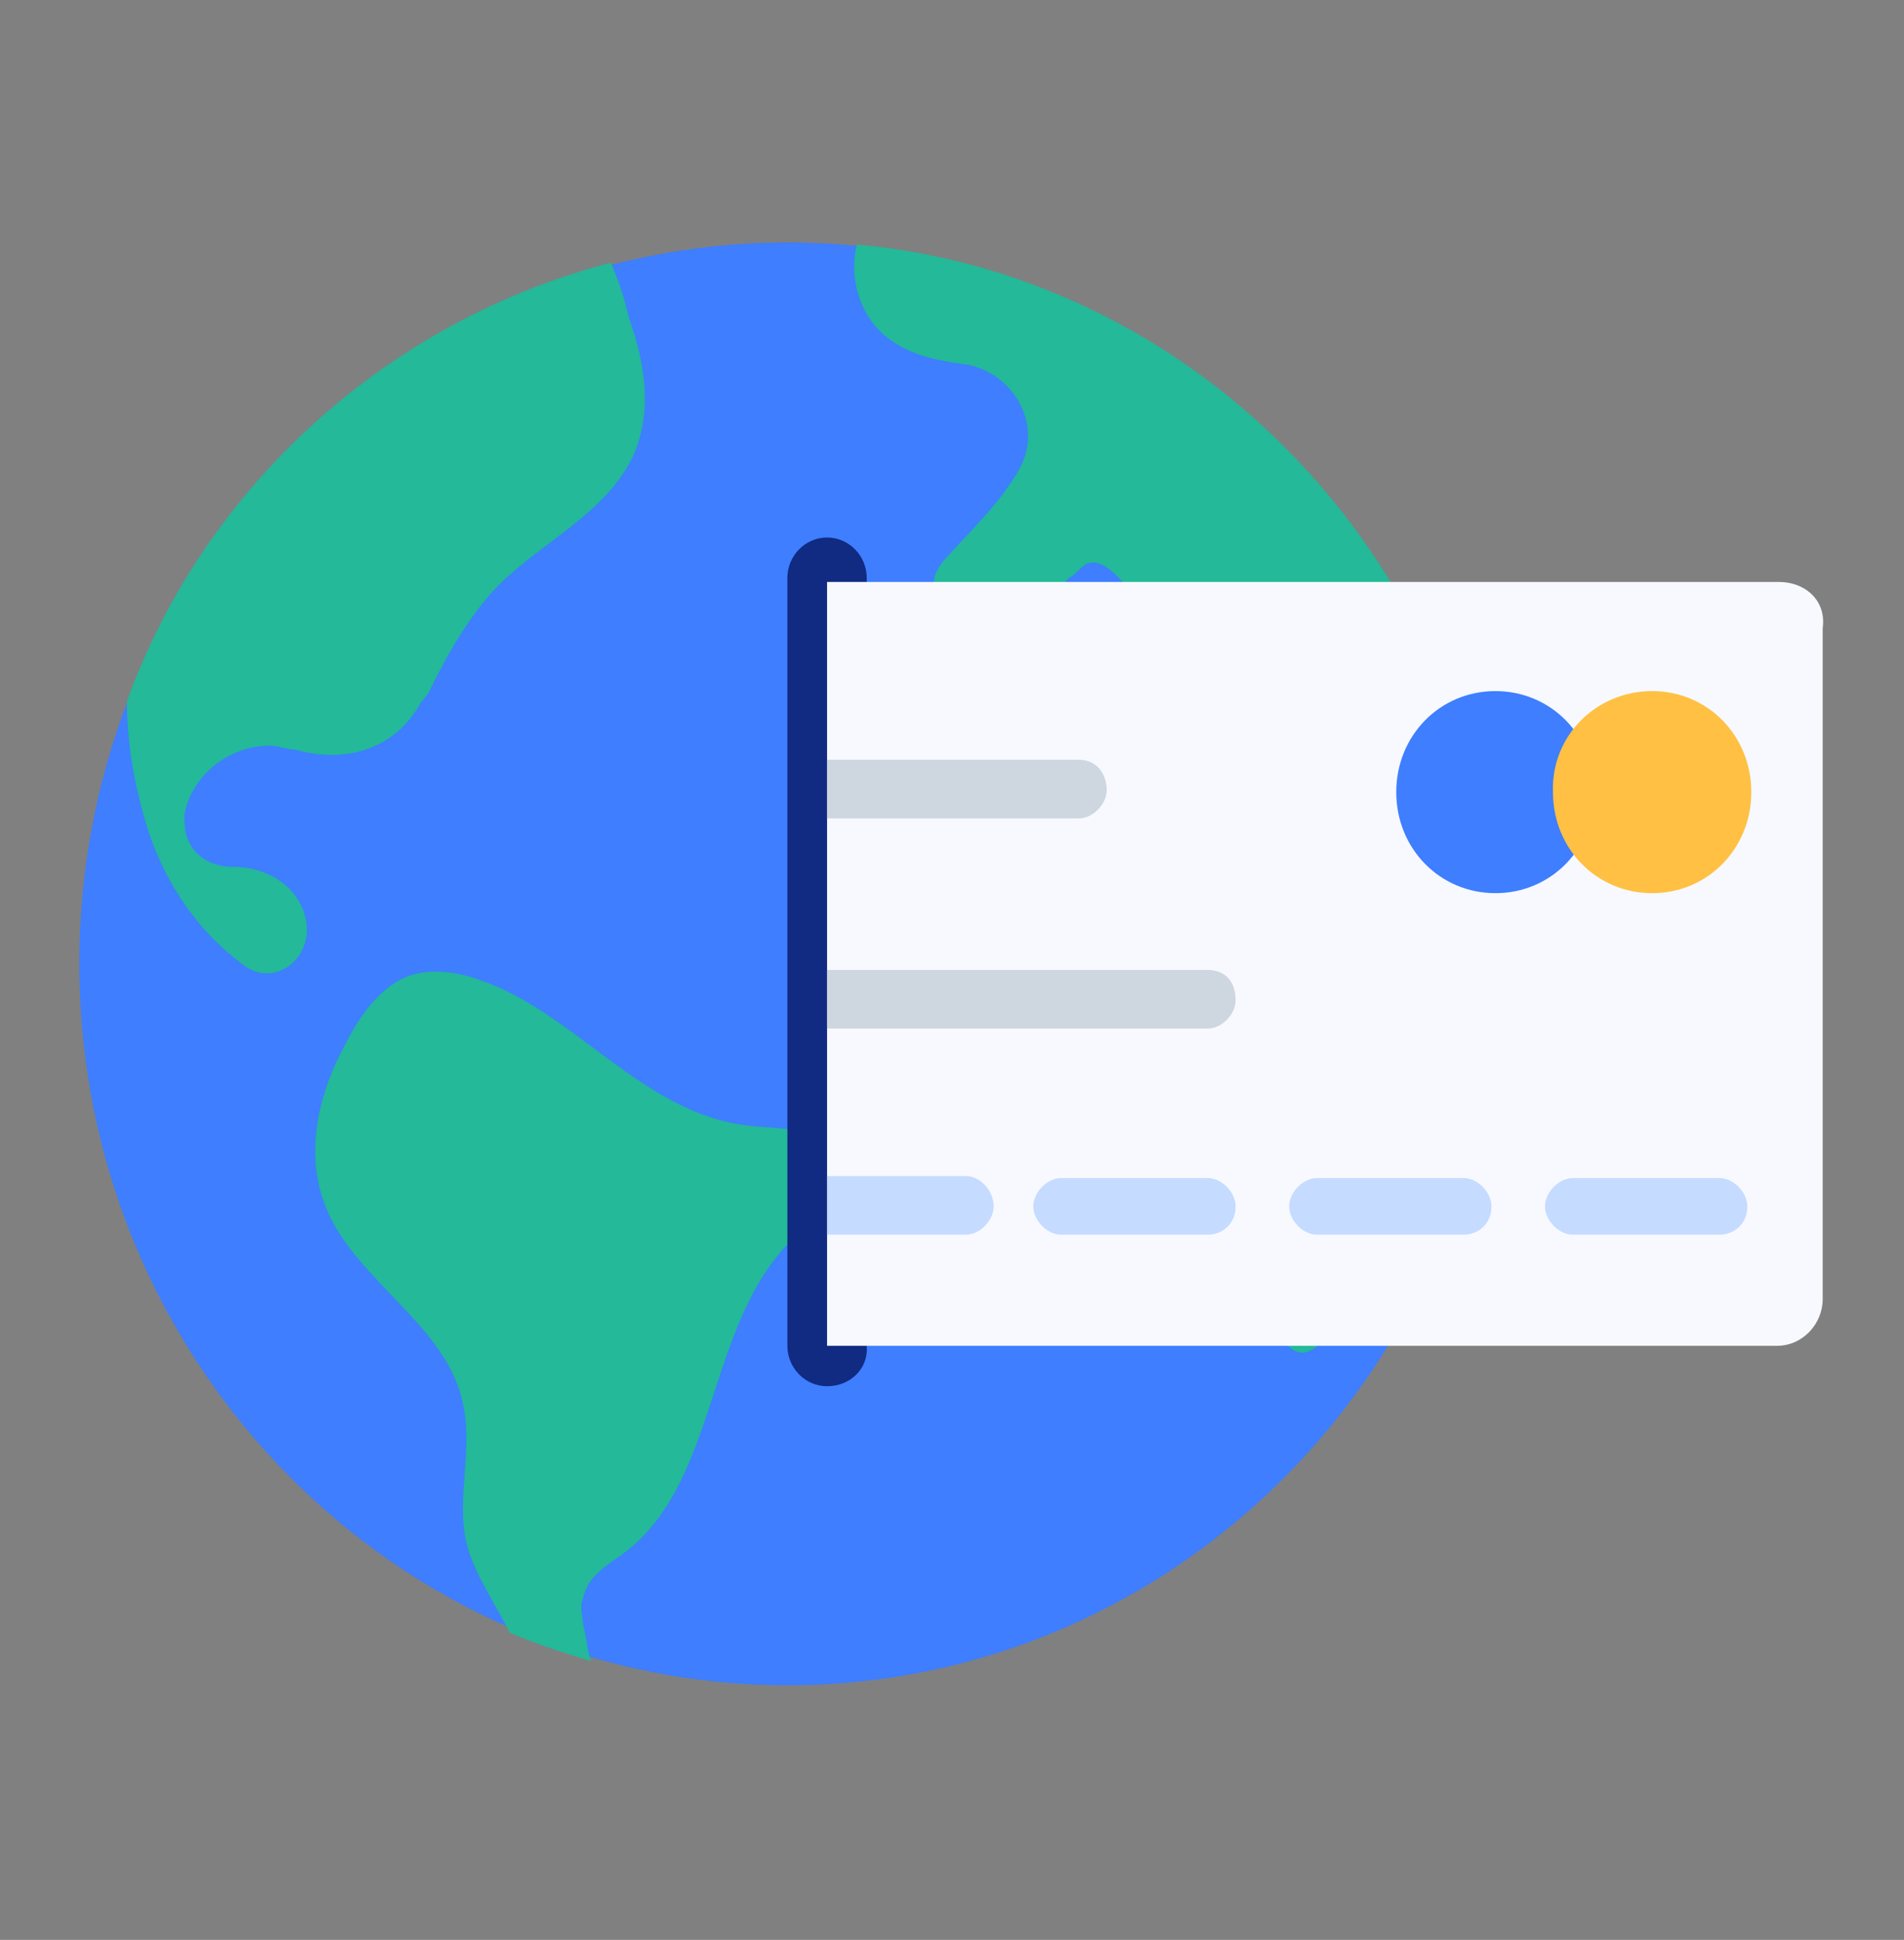 <svg width="109" height="111" viewBox="0 0 109 111" fill="none" xmlns="http://www.w3.org/2000/svg">
<rect x="0" y="0" width="109" height="111" fill="#808080" stroke="none"/>
<path d="M45.076 13.875C67.444 13.875 85.61 32.375 85.61 55.153C85.61 77.931 67.444 96.431 45.076 96.431C22.708 96.431 4.542 77.931 4.542 55.153C4.542 32.259 22.708 13.875 45.076 13.875Z" fill="#3E7EFF"/>
<path d="M85.724 54.922C84.929 56.194 84.134 57.234 83.226 58.391C80.16 63.131 78.911 68.797 77.095 74.116C76.641 75.619 75.278 78.047 74.029 77.237C69.942 74.347 73.802 66.484 70.963 61.859C69.942 60.241 68.692 58.737 67.103 57.928C63.81 56.425 59.723 57.928 56.316 56.888C53.251 55.847 51.207 52.725 50.98 49.372C50.753 46.019 52.456 42.897 54.84 40.816C57.111 38.966 60.291 37.694 63.243 38.734C64.264 39.197 65.286 39.775 66.308 40.006C69.147 40.816 71.985 39.544 74.71 38.388C75.959 37.925 77.208 36.884 76.981 35.728C76.754 34.688 75.732 34.225 74.937 34.225C73.121 33.994 71.531 34.688 69.601 34.803C68.011 35.034 65.968 34.803 64.719 33.763C63.924 32.953 63.129 31.913 62.221 32.259C61.767 32.491 61.653 32.837 61.199 33.069C59.609 34.688 56.884 34.572 54.727 34.341C54.273 34.341 53.932 34.341 53.705 33.878C53.137 33.3 53.705 32.375 54.273 31.797C55.749 30.178 57.338 28.675 58.36 26.825C59.836 24.166 57.793 21.044 54.954 20.812C53.364 20.581 51.888 20.234 50.639 19.194C49.163 17.922 48.596 15.841 49.05 13.991C69.487 15.841 85.61 33.531 85.724 54.922Z" fill="#23B999"/>
<path d="M36.333 25.9C34.857 29.253 31.224 30.872 28.612 33.416C26.796 35.266 25.547 37.578 24.525 39.659L24.071 40.237C22.595 42.897 19.756 43.706 16.918 42.897C16.463 42.897 15.896 42.666 15.441 42.666C13.171 42.666 11.013 44.284 10.559 46.597C10.559 47.059 10.559 47.638 10.786 48.1C11.241 49.141 12.262 49.603 13.398 49.603C15.214 49.603 17.031 50.644 17.485 52.494C18.053 54.806 15.669 56.656 13.852 55.153C11.354 53.303 9.537 50.644 8.516 47.638C7.721 45.094 7.267 42.666 7.267 40.122C11.695 27.866 22.14 18.384 34.971 15.031C35.425 16.072 35.766 17.113 35.993 18.153C36.901 20.697 37.355 23.356 36.333 25.9Z" fill="#23B999"/>
<path d="M47.347 68.797C46.779 69.838 45.757 70.416 44.849 71.456C40.421 76.428 40.989 84.984 35.652 88.916C34.857 89.494 33.608 90.188 33.381 91.459C33.154 91.922 33.381 92.5 33.381 92.963C33.608 93.772 33.608 94.466 33.835 95.044C32.246 94.581 30.543 94.003 29.18 93.425C28.385 91.806 27.137 90.072 26.682 88.222C26.115 85.563 27.137 82.788 26.455 80.128C25.433 75.619 19.983 73.075 18.507 68.681C17.485 65.791 18.28 62.438 19.756 59.778C20.551 58.16 21.8 56.425 23.39 55.847C24.639 55.385 26.228 55.616 27.477 56.078C32.927 57.928 36.788 63.709 42.805 64.403C44.622 64.635 46.893 64.403 47.688 65.906C48.255 66.253 47.915 67.756 47.347 68.797Z" fill="#23B999"/>
<path d="M47.347 79.319C46.098 79.319 45.076 78.278 45.076 77.006V33.069C45.076 31.797 46.098 30.756 47.347 30.756C48.596 30.756 49.618 31.797 49.618 33.069V77.006C49.731 78.278 48.709 79.319 47.347 79.319Z" fill="#112A82"/>
<path d="M101.847 33.3H47.347V77.006H101.733C103.209 77.006 104.345 75.734 104.345 74.347V35.959C104.572 34.341 103.323 33.3 101.847 33.3Z" fill="#F7F9FF"/>
<path d="M61.767 43.475H47.347V46.828H61.767C62.561 46.828 63.356 46.019 63.356 45.209C63.356 44.284 62.788 43.475 61.767 43.475Z" fill="#CED6E0"/>
<path d="M69.147 55.5H47.347V58.853H69.147C69.942 58.853 70.736 58.044 70.736 57.234C70.736 56.078 70.055 55.5 69.147 55.5Z" fill="#CED6E0"/>
<path d="M69.147 70.647H60.745C59.95 70.647 59.155 69.838 59.155 69.028C59.155 68.219 59.95 67.409 60.745 67.409H69.147C69.942 67.409 70.736 68.219 70.736 69.028C70.736 70.069 69.942 70.647 69.147 70.647Z" fill="#C5DBFF"/>
<path d="M83.794 70.647H75.391C74.597 70.647 73.802 69.838 73.802 69.028C73.802 68.219 74.597 67.409 75.391 67.409H83.794C84.588 67.409 85.383 68.219 85.383 69.028C85.383 70.069 84.588 70.647 83.794 70.647Z" fill="#C5DBFF"/>
<path d="M55.295 67.294H47.347V70.647H55.295C56.09 70.647 56.884 69.838 56.884 69.028C56.884 68.103 56.09 67.294 55.295 67.294Z" fill="#C5DBFF"/>
<path d="M98.441 70.647H90.038C89.244 70.647 88.449 69.838 88.449 69.028C88.449 68.219 89.244 67.409 90.038 67.409H98.441C99.235 67.409 100.03 68.219 100.03 69.028C100.03 70.069 99.235 70.647 98.441 70.647Z" fill="#C5DBFF"/>
<path d="M85.61 39.544C88.79 39.544 91.287 42.087 91.287 45.325C91.287 48.562 88.79 51.106 85.61 51.106C82.431 51.106 79.933 48.562 79.933 45.325C79.933 42.087 82.431 39.544 85.61 39.544Z" fill="#3E7EFF"/>
<path d="M94.58 39.544C97.759 39.544 100.257 42.087 100.257 45.325C100.257 48.562 97.759 51.106 94.58 51.106C91.401 51.106 88.903 48.562 88.903 45.325C88.79 42.087 91.401 39.544 94.58 39.544Z" fill="#FFC043"/>
</svg>
